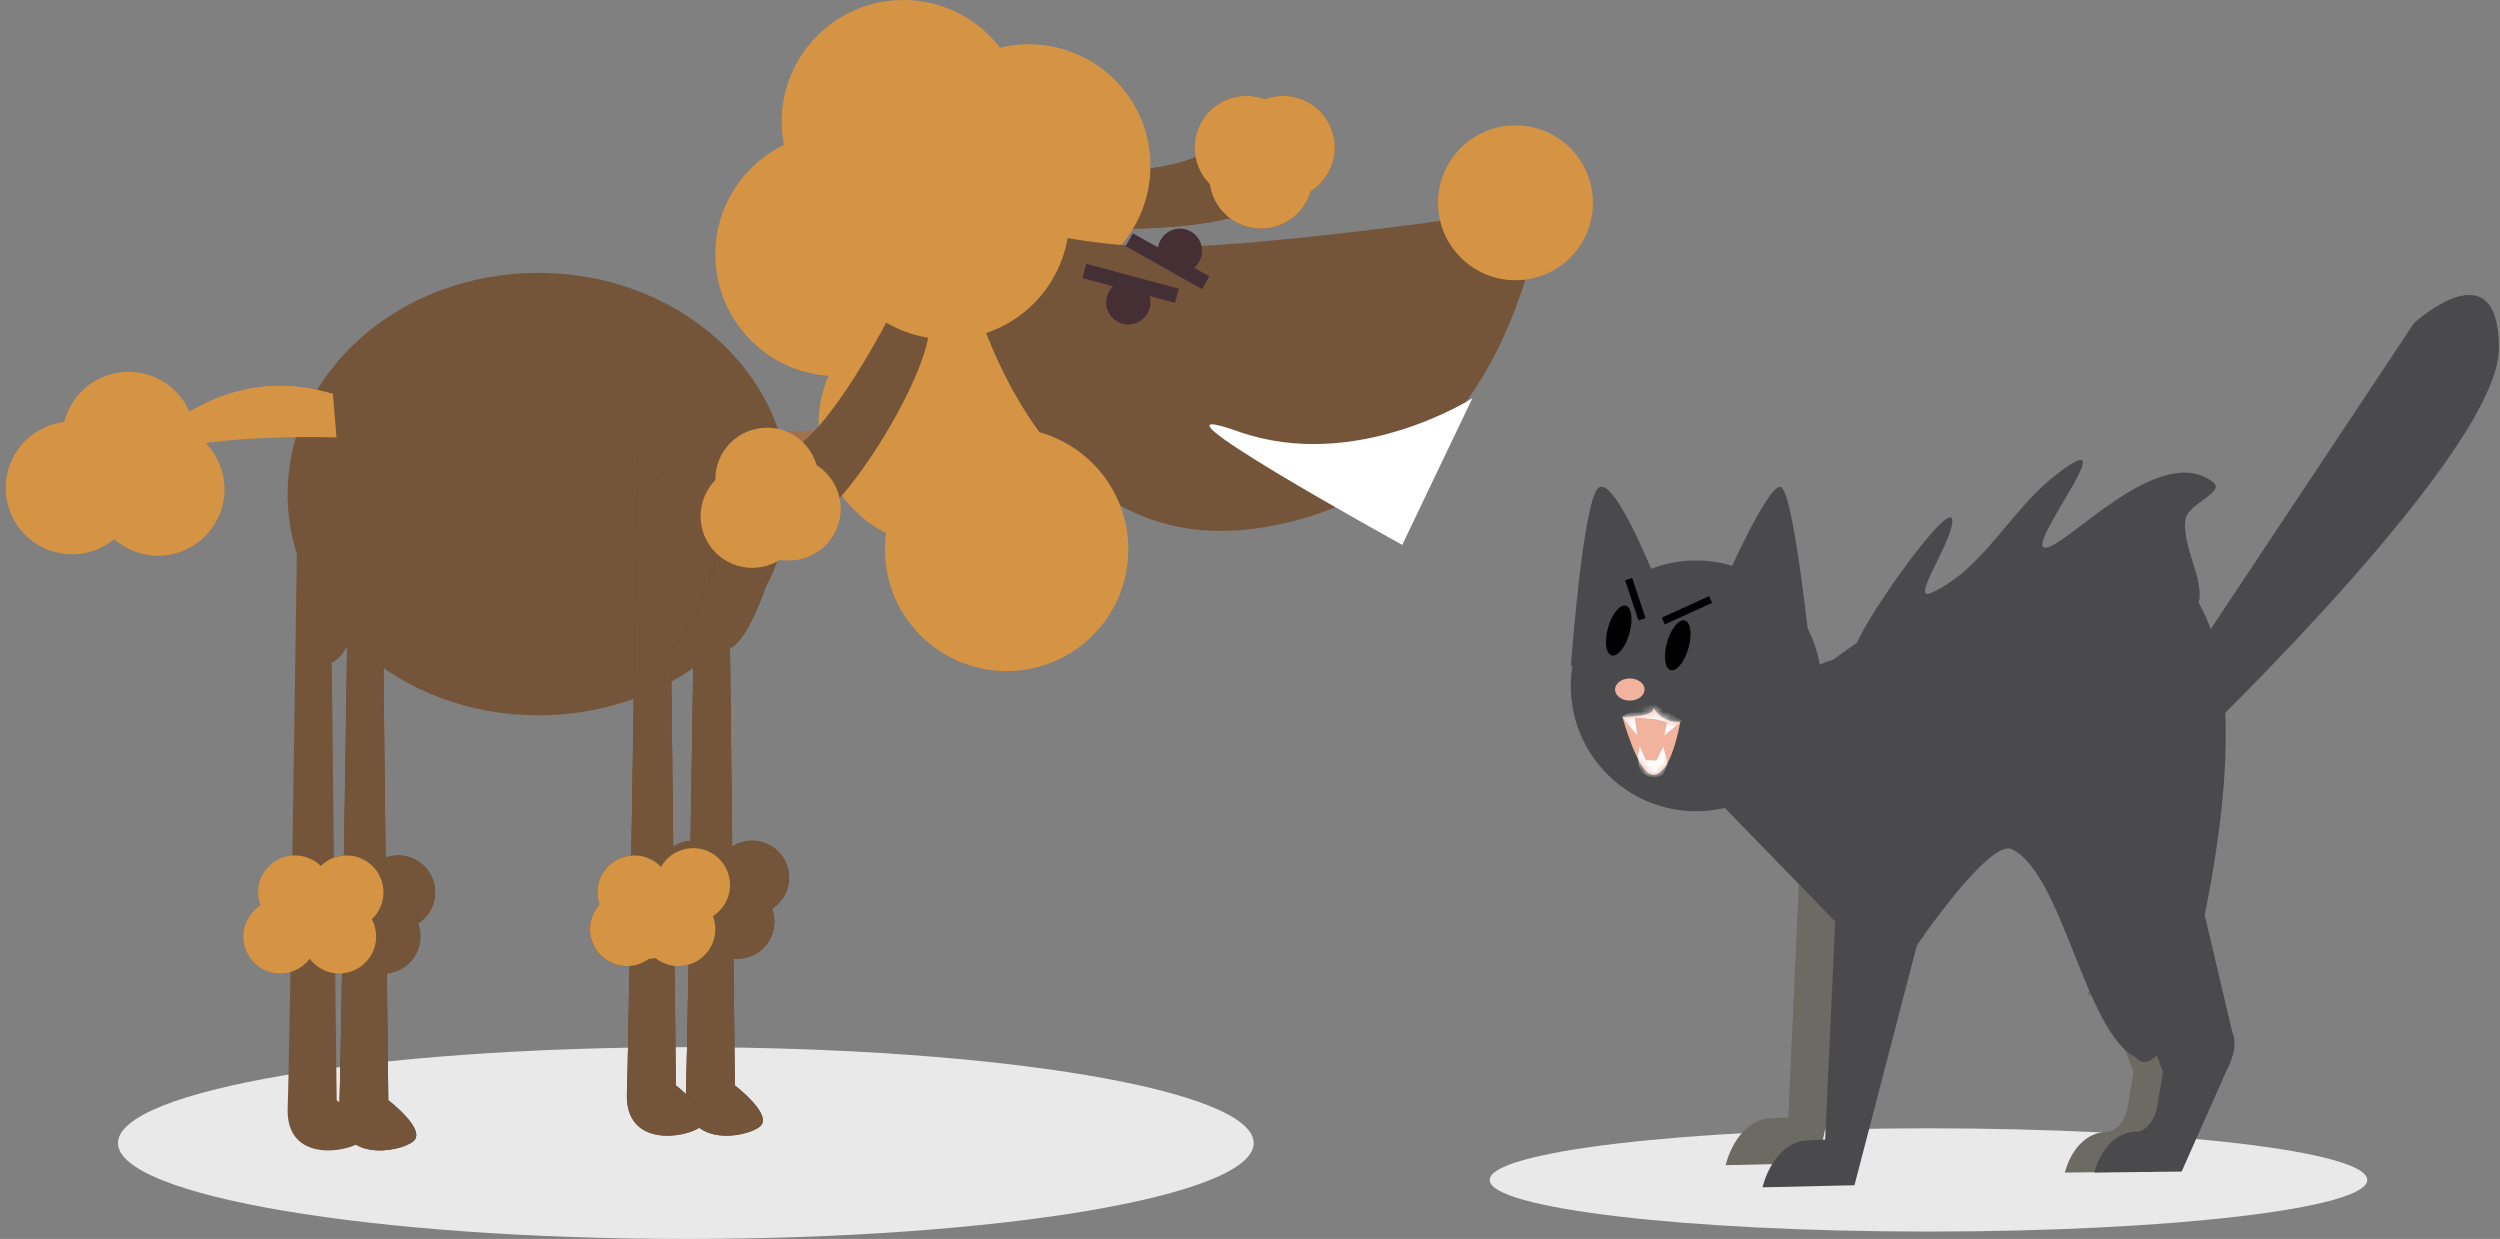 <?xml version="1.0" encoding="UTF-8" standalone="no"?>
<svg width="339px" height="168px" viewBox="0 0 339 168" version="1.1" xmlns="http://www.w3.org/2000/svg" xmlns:xlink="http://www.w3.org/1999/xlink">
    <rect x="0" y="0" width="339" height="168" fill="#808080" stroke="none"/>
    <!-- Generator: Sketch 39.1 (31720) - http://www.bohemiancoding.com/sketch -->
    <title>aggresive-icon</title>
    <desc>Created with Sketch.</desc>
    <defs>
        <path d="M0,1.213 C0,1.213 4.204,1.297 4.197,0.023 C4.196,-0.254 5.019,2.053 7.857,1.861 C7.255,5.105 5.998,9.338 4.009,9.038 C2.021,8.738 0,1.213 0,1.213 Z" id="path-1"></path>
    </defs>
    <g id="Page-1" stroke="none" stroke-width="1" fill="none" fill-rule="evenodd">
        <g id="Home" transform="translate(-865, -1355)">
            <g id="aggresive-icon" transform="translate(861, 1355)">
                <path d="M97,168 C54.474,168 20,162.179 20,155 C20,147.82 54.474,142 97,142 C139.526,142 174,147.82 174,155 C174,162.179 139.526,168 97,168" id="Fill-18-Copy" fill="#E9E9E9"></path>
                <path d="M144.347,23.477 C144.347,23.477 163.819,24.246 167.795,20.179 C171.771,16.112 178.036,23.565 175.352,27.436 C172.668,31.309 147.514,32.565 143,28.459 C143,28.459 144.517,26.426 144.418,22.757" id="Fill-20-Copy" fill="#755539"></path>
                <path d="M169.664,26.152 C173.061,27.994 177.311,26.735 179.152,23.336 C180.995,19.939 179.734,15.692 176.336,13.847 C172.939,12.005 168.691,13.266 166.848,16.664 C165.005,20.062 166.266,24.309 169.664,26.152" id="Fill-21-Copy" fill="#755539"></path>
                <path d="M171.663,30.152 C175.062,31.994 179.31,30.735 181.153,27.336 C182.994,23.939 181.735,19.689 178.337,17.848 C174.939,16.005 170.69,17.267 168.848,20.664 C167.004,24.062 168.267,28.311 171.663,30.152" id="Fill-22-Copy" fill="#755539"></path>
                <path d="M174.664,26.153 C178.062,27.994 182.309,26.735 184.154,23.337 C185.994,19.939 184.734,15.69 181.336,13.848 C177.94,12.005 173.69,13.266 171.847,16.662 C170.005,20.062 171.266,24.31 174.664,26.153" id="Fill-23-Copy" fill="#755539"></path>
                <path d="M144.347,23.477 C144.347,23.477 163.819,24.246 167.795,20.179 C171.771,16.112 178.036,23.565 175.352,27.436 C172.668,31.309 147.514,32.565 143,28.459 C143,28.459 144.517,26.426 144.418,22.757" id="Fill-24-Copy" fill="#755539"></path>
                <path d="M169.664,26.152 C173.061,27.994 177.311,26.735 179.152,23.336 C180.995,19.939 179.734,15.692 176.336,13.847 C172.939,12.005 168.691,13.266 166.848,16.664 C165.005,20.062 166.266,24.309 169.664,26.152" id="Fill-25-Copy" fill="#D59443"></path>
                <path d="M171.663,30.152 C175.062,31.994 179.31,30.735 181.153,27.336 C182.994,23.939 181.735,19.689 178.337,17.848 C174.939,16.005 170.69,17.267 168.848,20.664 C167.004,24.062 168.267,28.311 171.663,30.152" id="Fill-26-Copy" fill="#D59443"></path>
                <path d="M174.664,26.153 C178.062,27.994 182.309,26.735 184.154,23.337 C185.994,19.939 184.734,15.69 181.336,13.848 C177.94,12.005 173.69,13.266 171.847,16.662 C170.005,20.062 171.266,24.31 174.664,26.153" id="Fill-27-Copy" fill="#D59443"></path>
                <path d="M62,78.129 C62,78.129 58.824,88.84 55.985,89.861 L56.652,149.188 C56.652,149.188 62,153.268 59.995,154.8 C57.99,156.33 49.712,157.691 50.008,150.212 C50.301,142.728 51.433,63 51.433,63 L62,78.129" id="Fill-28-Copy" fill="#5D4128"></path>
                <path d="M56,121 C56,123.761 53.76,126 51,126 C48.239,126 46,123.761 46,121 C46,118.239 48.239,116 51,116 C53.76,116 56,118.239 56,121" id="Fill-29-Copy" fill="#5D4128"></path>
                <path d="M54,127 C54,129.761 51.761,132 49,132 C46.238,132 44,129.761 44,127 C44,124.237 46.238,122 49,122 C51.761,122 54,124.237 54,127" id="Fill-30-Copy" fill="#5D4128"></path>
                <path d="M58,125.001 C58,127.761 55.761,130 53.001,130 C50.24,130 48,127.761 48,125.001 C48,122.239 50.24,120 53.001,120 C55.761,120 58,122.239 58,125.001" id="Fill-31-Copy" fill="#5D4128"></path>
                <path d="M61,127 C61,129.761 58.762,132 56.001,132 C53.239,132 51,129.761 51,127 C51,124.237 53.239,122 56.001,122 C58.762,122 61,124.237 61,127" id="Fill-32-Copy" fill="#5D4128"></path>
                <path d="M63,121 C63,123.761 60.761,126 58.002,126 C55.241,126 53,123.761 53,121 C53,118.239 55.241,116 58.002,116 C60.761,116 63,118.239 63,121" id="Fill-33-Copy" fill="#5D4128"></path>
                <path d="M62,78.129 C62,78.129 58.824,88.84 55.985,89.861 L56.652,149.188 C56.652,149.188 62,153.268 59.995,154.8 C57.99,156.33 49.712,157.691 50.008,150.212 C50.301,142.728 51.433,63 51.433,63 L62,78.129" id="Fill-34-Copy" fill="#755539"></path>
                <path d="M56,121 C56,123.761 53.76,126 51,126 C48.239,126 46,123.761 46,121 C46,118.239 48.239,116 51,116 C53.76,116 56,118.239 56,121" id="Fill-35-Copy" fill="#755539"></path>
                <path d="M54,127 C54,129.761 51.761,132 49,132 C46.238,132 44,129.761 44,127 C44,124.237 46.238,122 49,122 C51.761,122 54,124.237 54,127" id="Fill-36-Copy" fill="#755539"></path>
                <path d="M58,125.001 C58,127.761 55.761,130 53.001,130 C50.24,130 48,127.761 48,125.001 C48,122.239 50.24,120 53.001,120 C55.761,120 58,122.239 58,125.001" id="Fill-37-Copy" fill="#755539"></path>
                <path d="M61,127 C61,129.761 58.762,132 56.001,132 C53.239,132 51,129.761 51,127 C51,124.237 53.239,122 56.001,122 C58.762,122 61,124.237 61,127" id="Fill-38-Copy" fill="#755539"></path>
                <path d="M63,121 C63,123.761 60.761,126 58.002,126 C55.241,126 53,123.761 53,121 C53,118.239 55.241,116 58.002,116 C60.761,116 63,118.239 63,121" id="Fill-39-Copy" fill="#755539"></path>
                <path d="M109,76.131 C109,76.131 105.825,86.841 102.985,87.86 L103.652,147.189 C103.652,147.189 109,151.269 106.995,152.8 C104.99,154.33 96.713,155.691 97.008,148.211 C97.303,140.73 98.433,61 98.433,61 L109,76.131" id="Fill-40-Copy" fill="#5D4128"></path>
                <path d="M103,119 C103,121.761 100.762,124 98.001,124 C95.238,124 93,121.761 93,119 C93,116.239 95.238,114 98.001,114 C100.762,114 103,116.239 103,119" id="Fill-41-Copy" fill="#5D4128"></path>
                <path d="M101,125.001 C101,127.761 98.762,130 96.001,130 C93.239,130 91,127.761 91,125.001 C91,122.239 93.239,120 96.001,120 C98.762,120 101,122.239 101,125.001" id="Fill-42-Copy" fill="#5D4128"></path>
                <path d="M105,123 C105,125.761 102.761,128 100.002,128 C97.239,128 95,125.761 95,123 C95,120.24 97.239,118 100.002,118 C102.761,118 105,120.24 105,123" id="Fill-43-Copy" fill="#5D4128"></path>
                <path d="M109,125.001 C109,127.761 106.761,130 104.001,130 C101.239,130 99,127.761 99,125.001 C99,122.239 101.239,120 104.001,120 C106.761,120 109,122.239 109,125.001" id="Fill-44-Copy" fill="#5D4128"></path>
                <path d="M111,119 C111,121.761 108.76,124 106.002,124 C103.238,124 101,121.761 101,119 C101,116.239 103.238,114 106.002,114 C108.76,114 111,116.239 111,119" id="Fill-45-Copy" fill="#5D4128"></path>
                <path d="M109,76.131 C109,76.131 105.825,86.841 102.985,87.86 L103.652,147.189 C103.652,147.189 109,151.269 106.995,152.8 C104.99,154.33 96.713,155.691 97.008,148.211 C97.303,140.73 98.433,61 98.433,61 L109,76.131" id="Fill-46-Copy" fill="#755539"></path>
                <path d="M103,119 C103,121.761 100.762,124 98.001,124 C95.238,124 93,121.761 93,119 C93,116.239 95.238,114 98.001,114 C100.762,114 103,116.239 103,119" id="Fill-47-Copy" fill="#755539"></path>
                <path d="M101,125.001 C101,127.761 98.762,130 96.001,130 C93.239,130 91,127.761 91,125.001 C91,122.239 93.239,120 96.001,120 C98.762,120 101,122.239 101,125.001" id="Fill-48-Copy" fill="#755539"></path>
                <path d="M105,123 C105,125.761 102.761,128 100.002,128 C97.239,128 95,125.761 95,123 C95,120.24 97.239,118 100.002,118 C102.761,118 105,120.24 105,123" id="Fill-49-Copy" fill="#755539"></path>
                <path d="M109,125.001 C109,127.761 106.761,130 104.001,130 C101.239,130 99,127.761 99,125.001 C99,122.239 101.239,120 104.001,120 C106.761,120 109,122.239 109,125.001" id="Fill-50-Copy" fill="#755539"></path>
                <path d="M111,119 C111,121.761 108.76,124 106.002,124 C103.238,124 101,121.761 101,119 C101,116.239 103.238,114 106.002,114 C108.76,114 111,116.239 111,119" id="Fill-51-Copy" fill="#755539"></path>
                <path d="M106.371,58.283 C106.371,58.283 124.823,59.977 126.539,53 L130,61.346 C130,61.346 116.479,69.419 107.331,66.272 C98.182,63.124 106.371,58.283 106.371,58.283" id="Fill-52-Copy" fill="#A2714D"></path>
                <path d="M111,67 C111,83.569 95.776,97 76.998,97 C58.221,97 43,83.569 43,67 C43,50.432 58.221,37 76.998,37 C95.776,37 111,50.432 111,67" id="Fill-53-Copy" fill="#755539"></path>
                <path d="M134,34.5 C134,43.613 126.614,51 117.5,51 C108.388,51 101,43.613 101,34.5 C101,25.387 108.388,18 117.5,18 C126.614,18 134,25.387 134,34.5" id="Fill-54-Copy" fill="#D59443"></path>
                <g id="Group-7" transform="translate(26.903, 60.888) scale(-1, 1) rotate(-240) translate(-26.903, -60.888) translate(13.903, 37.888)" fill="#D59443">
                    <path d="M23,43.466 C23,43.466 12.812,27.168 12.292,19.002 C12.216,17.835 12.339,16.835 12.718,16.071 C15.743,9.962 1.987,31.341 17.635,46 L23,43.466" id="Fill-19-Copy"></path>
                    <path d="M18,19 C18,23.97 13.972,28 9,28 C4.031,28 -7.81597009e-14,23.97 -7.81597009e-14,19 C-7.81597009e-14,14.031 4.031,10 9,10 C13.972,10 18,14.031 18,19" id="Fill-55-Copy"></path>
                    <path d="M26,19 C26,23.97 21.971,28 17,28 C12.03,28 8,23.97 8,19 C8,14.031 12.03,10 17,10 C21.971,10 26,14.031 26,19" id="Fill-56-Copy"></path>
                    <path d="M20,9 C20,13.97 15.971,18 10.999,18 C6.029,18 2,13.97 2,9 C2,4.029 6.029,-5.68434189e-14 10.999,-5.68434189e-14 C15.971,-5.68434189e-14 20,4.029 20,9" id="Fill-57-Copy"></path>
                </g>
                <path d="M160,22.499 C160,31.613 152.614,39 143.499,39 C134.387,39 127,31.613 127,22.499 C127,13.386 134.387,6 143.499,6 C152.614,6 160,13.386 160,22.499" id="Fill-58-Copy" fill="#D59443"></path>
                <path d="M148,57.499 C148,66.613 140.615,74 131.501,74 C122.389,74 115,66.613 115,57.499 C115,48.387 122.389,41 131.501,41 C140.615,41 148,48.387 148,57.499" id="Fill-59-Copy" fill="#D59443"></path>
                <path d="M143,16.5 C143,25.613 135.615,33 126.5,33 C117.388,33 110,25.613 110,16.5 C110,7.387 117.388,3.55271368e-15 126.5,3.55271368e-15 C135.615,3.55271368e-15 143,7.387 143,16.5" id="Fill-60-Copy" fill="#D59443"></path>
                <path d="M174.46,71.64 C209.271,66.643 213,28 213,28 C213,28 182.542,32.724 165.135,33.43 C147.733,34.135 133,28 133,28 C133,28 139.651,76.636 174.46,71.64 Z" id="Fill-61-Copy" fill="#755539"></path>
                <path d="M157,74.5 C157,83.614 149.614,91 140.5,91 C131.388,91 124,83.614 124,74.5 C124,65.387 131.388,58 140.5,58 C149.614,58 157,65.387 157,74.5" id="Fill-62-Copy" fill="#D59443"></path>
                <path d="M220,27.499 C220,33.298 215.301,38 209.5,38 C203.703,38 199,33.298 199,27.499 C199,21.701 203.703,17 209.5,17 C215.301,17 220,21.701 220,27.499" id="Fill-63-Copy" fill="#D59443"></path>
                <path d="M55,78.129 C55,78.129 51.824,88.84 48.984,89.861 L49.652,149.188 C49.652,149.188 55,153.268 52.995,154.8 C50.989,156.33 42.713,157.691 43.008,150.212 C43.301,142.728 44.433,63 44.433,63 L55,78.129" id="Fill-64-Copy" fill="#755539"></path>
                <path d="M49,121 C49,123.761 46.761,126 44.001,126 C41.24,126 39,123.761 39,121 C39,118.239 41.24,116 44.001,116 C46.761,116 49,118.239 49,121" id="Fill-65-Copy" fill="#D59443"></path>
                <path d="M47,127 C47,129.761 44.761,132 42.001,132 C39.24,132 37,129.761 37,127 C37,124.237 39.24,122 42.001,122 C44.761,122 47,124.237 47,127" id="Fill-66-Copy" fill="#D59443"></path>
                <path d="M51,125.001 C51,127.761 48.761,130 46,130 C43.238,130 41,127.761 41,125.001 C41,122.239 43.238,120 46,120 C48.761,120 51,122.239 51,125.001" id="Fill-67-Copy" fill="#D59443"></path>
                <path d="M55,127 C55,129.761 52.761,132 50.001,132 C47.24,132 45,129.761 45,127 C45,124.237 47.24,122 50.001,122 C52.761,122 55,124.237 55,127" id="Fill-68-Copy" fill="#D59443"></path>
                <path d="M56,121 C56,123.761 53.762,126 51.001,126 C48.24,126 46,123.761 46,121 C46,118.239 48.24,116 51.001,116 C53.762,116 56,118.239 56,121" id="Fill-69-Copy" fill="#D59443"></path>
                <path d="M101,76.131 C101,76.131 97.824,86.841 94.985,87.861 L95.653,147.189 C95.653,147.189 101,151.269 98.995,152.8 C96.989,154.331 88.713,155.69 89.008,148.21 C89.301,140.73 90.433,61 90.433,61 L101,76.131" id="Fill-70-Copy" fill="#5D4128"></path>
                <path d="M95,121.001 C95,123.761 92.762,126 90.001,126 C87.239,126 85,123.761 85,121.001 C85,118.239 87.239,116 90.001,116 C92.762,116 95,118.239 95,121.001" id="Fill-71-Copy" fill="#5D4128"></path>
                <path d="M94,126.001 C94,128.761 91.76,131 89,131 C86.24,131 84,128.761 84,126.001 C84,123.239 86.24,121 89,121 C91.76,121 94,123.239 94,126.001" id="Fill-72-Copy" fill="#5D4128"></path>
                <path d="M97,125 C97,127.761 94.763,130 92.002,130 C89.238,130 87,127.761 87,125 C87,122.24 89.238,120 92.002,120 C94.763,120 97,122.24 97,125" id="Fill-73-Copy" fill="#5D4128"></path>
                <path d="M101,126.001 C101,128.761 98.761,131 96.002,131 C93.239,131 91,128.761 91,126.001 C91,123.239 93.239,121 96.002,121 C98.761,121 101,123.239 101,126.001" id="Fill-74-Copy" fill="#5D4128"></path>
                <path d="M103,120 C103,122.761 100.761,125 98.001,125 C95.24,125 93,122.761 93,120 C93,117.24 95.24,115 98.001,115 C100.761,115 103,117.24 103,120" id="Fill-75-Copy" fill="#5D4128"></path>
                <path d="M101,76.131 C101,76.131 97.824,86.841 94.985,87.861 L95.653,147.189 C95.653,147.189 101,151.269 98.995,152.8 C96.989,154.331 88.713,155.69 89.008,148.21 C89.301,140.73 90.433,61 90.433,61 L101,76.131" id="Fill-76-Copy" fill="#755539"></path>
                <path d="M95,121.001 C95,123.761 92.762,126 90.001,126 C87.239,126 85,123.761 85,121.001 C85,118.239 87.239,116 90.001,116 C92.762,116 95,118.239 95,121.001" id="Fill-77-Copy" fill="#D59443"></path>
                <path d="M94,126.001 C94,128.761 91.76,131 89,131 C86.24,131 84,128.761 84,126.001 C84,123.239 86.24,121 89,121 C91.76,121 94,123.239 94,126.001" id="Fill-78-Copy" fill="#D59443"></path>
                <path d="M97,125 C97,127.761 94.763,130 92.002,130 C89.238,130 87,127.761 87,125 C87,122.24 89.238,120 92.002,120 C94.763,120 97,122.24 97,125" id="Fill-79-Copy" fill="#D59443"></path>
                <path d="M101,126.001 C101,128.761 98.761,131 96.002,131 C93.239,131 91,128.761 91,126.001 C91,123.239 93.239,121 96.002,121 C98.761,121 101,123.239 101,126.001" id="Fill-80-Copy" fill="#D59443"></path>
                <path d="M103,120 C103,122.761 100.761,125 98.001,125 C95.24,125 93,122.761 93,120 C93,117.24 95.24,115 98.001,115 C100.761,115 103,117.24 103,120" id="Fill-81-Copy" fill="#D59443"></path>
                <path d="M124.95,42.267 C124.95,42.267 116.213,59.512 110.783,61.107 C105.353,62.702 108.762,71.537 113.399,70.974 C118.037,70.412 131.265,49.159 129.902,43.37 C129.902,43.37 127.414,43.759 124.295,42" id="Fill-82-Copy" fill="#755539"></path>
                <path d="M149,29.5 C149,38.613 141.614,46 132.501,46 C123.387,46 116,38.613 116,29.5 C116,20.386 123.387,13 132.501,13 C141.614,13 149,20.386 149,29.5" id="Fill-83-Copy" fill="#D59443"></path>
                <path d="M160,41 C160,42.656 158.656,44 156.999,44 C155.343,44 154,42.656 154,41 C154,39.344 155.343,38 156.999,38 C158.656,38 160,39.344 160,41" id="Fill-84-Copy" fill="#452F35"></path>
                <path d="M152,37 L162.625,39.847" id="Line" stroke="#452F36" stroke-width="2" stroke-linecap="square"></path>
                <path d="M158,33 L166.625,37.847" id="Line" stroke="#452F36" stroke-width="2" stroke-linecap="square"></path>
                <path d="M167,34 C167,35.656 165.656,37 163.999,37 C162.341,37 161,35.656 161,34 C161,32.343 162.341,31 163.999,31 C165.656,31 167,32.343 167,34" id="Fill-85-Copy" fill="#452F35"></path>
                <path d="M115,65 C115,68.866 111.866,72 107.999,72 C104.135,72 101,68.866 101,65 C101,61.134 104.135,58 107.999,58 C111.866,58 115,61.134 115,65" id="Fill-86-Copy" fill="#D59443"></path>
                <path d="M118,69 C118,72.865 114.866,76 111,76 C107.134,76 104,72.865 104,69 C104,65.134 107.134,62 111,62 C114.866,62 118,65.134 118,69" id="Fill-87-Copy" fill="#D59443"></path>
                <path d="M113,69.999 C113,73.866 109.867,77 105.999,77 C102.134,77 99,73.866 99,69.999 C99,66.134 102.134,63 105.999,63 C109.867,63 113,66.134 113,69.999" id="Fill-88-Copy" fill="#D59443"></path>
                <path d="M203.655,54 C203.655,54 187.832,64.151 171.891,58.504 C155.95,52.857 194.144,73.886 194.144,73.886 L203.655,54 Z" id="Path-9" fill="#FFFFFF"></path>
                <g id="Group-11" transform="translate(206, 40)">
                    <path d="M59.5,127 C26.639,127 0,123.866 0,119.999 C0,116.134 26.639,113 59.5,113 C92.361,113 119,116.134 119,119.999 C119,123.866 92.361,127 59.5,127" id="Fill-7-Copy" fill="#E9E9E9" transform="translate(59.5, 120) scale(-1, 1) translate(-59.5, -120) "></path>
                    <path d="M32,74.369 L41.719,117.718 L54.185,118 C54.185,118 52.952,112.372 48.569,111.668 L45.692,111.528 L44.185,78.011" id="Fill-43-Copy-2" fill="#6B6B64" transform="translate(43.093, 96.184) scale(-1, 1) translate(-43.093, -96.184) "></path>
                    <path d="M81.435,90.261 L78.265,100.163 C78.265,100.163 77.279,101.826 79.111,105.288 L85.167,118.861 L97,119 C97,119 95.803,113.46 91.014,113.46 C91.014,113.46 89.253,113.183 88.549,110.413 L87.703,105.427 C87.703,105.427 91.224,95.039 94.042,94.762 C94.042,94.762 87.28,85.759 81.435,90.261" id="Fill-44-Copy-2" fill="#6B6B64" transform="translate(87.5, 104) scale(-1, 1) translate(-87.5, -104) "></path>
                    <path d="M58,62.94 C61.119,64.451 71.306,49.301 71.306,49.301 C71.306,49.301 80.154,52.777 81.197,52.353 L99.817,71.508 C99.817,71.508 92.672,85.666 82.24,88.636 C82.24,88.636 6.828,146.172 35.507,38.561 C35.507,38.561 39.28,32.146 41.158,34.693 C48.089,38.051 51.07,59.582 58,62.94 Z" id="Fill-45-Copy-2" fill="#4A4A4D" transform="translate(64.408, 69.048) scale(-1, -1) translate(-64.408, -69.048) "></path>
                    <path d="M87.077,79.678 L82.265,100.103 C82.265,100.103 81.279,101.771 83.11,105.244 L89.168,118.861 L101,119 C101,119 99.802,113.443 95.013,113.443 C95.013,113.443 93.252,113.165 92.548,110.385 L91.703,105.383 C91.703,105.383 95.224,94.962 98.042,94.684 C98.042,94.684 92.923,75.162 87.077,79.678" id="Fill-59-Copy-2" fill="#4A4A4D" transform="translate(91.5, 99) scale(-1, 1) translate(-91.5, -99) "></path>
                    <path d="M37,80.231 L47.532,120.719 L59.998,121 C59.998,121 58.765,115.372 54.382,114.668 L51.505,114.528 L49.998,81.755" id="Fill-60-Copy-2" fill="#4A4A4D" transform="translate(48.499, 100.616) scale(-1, 1) translate(-48.499, -100.616) "></path>
                    <path d="M92,53.994 L125.344,3.808 C125.344,3.808 136.854,-6.725 136.854,7.245 C136.854,21.215 96.036,60.295 96.036,60.295" id="Path-6" fill="#4A4A4D"></path>
                </g>
                <circle id="Oval-6" fill="#4A4A4D" cx="234" cy="93" r="17"></circle>
                <path d="M217,90.412 C217,90.412 218.609,68.399 220.677,66.225 C222.746,64.05 228.408,78.382 228.408,78.382 L217,90.412 Z" id="Path-10" fill="#4A4A4D"></path>
                <path d="M238,78.644 C238,78.644 243.588,66 245.389,66 C247.19,66 249.526,88.97 249.526,88.97 L238,78.644 Z" id="Path-11" fill="#4A4A4D"></path>
                <path d="M255.622,87.597 C257.106,83.452 269.304,66.381 268.721,70.918 C268.302,74.177 262.95,81.74 265.937,80.372 C272.88,77.193 276.551,69.323 282.543,64.588 C293.287,56.098 277.99,74.756 281.476,74.265 C284.566,73.83 297.102,59.751 304.142,65.434 C305.752,66.735 300.7,68.322 300.364,70.364 C299.657,74.657 304.318,80.371 301.185,83.388 C297.358,87.074 290.513,83.763 285.315,84.86 C279.597,86.066 274.441,89.596 268.634,90.256 C265.032,90.665 261.546,88.727 258.002,87.963 L255.622,87.597 Z" id="Path-12" fill="#4A4A4D"></path>
                <ellipse id="Oval-7" fill="#000000" transform="translate(231.5, 87.5) rotate(16) translate(-231.5, -87.5) " cx="231.5" cy="87.5" rx="1.5" ry="3.5"></ellipse>
                <ellipse id="Oval-7" fill="#000000" transform="translate(223.5, 85.5) rotate(16) translate(-223.5, -85.5) " cx="223.5" cy="85.5" rx="1.5" ry="3.5"></ellipse>
                <path d="M225,79 L226.5,83.5" id="Line" stroke="#000000" stroke-linecap="square"></path>
                <path d="M230,84 L235.5,81.5" id="Line" stroke="#000000" stroke-linecap="square"></path>
                <ellipse id="Oval-8" fill="#F1B29E" cx="225" cy="93.5" rx="2" ry="1.5"></ellipse>
                <g id="Combined-Shape" transform="translate(224, 96)">
                    <mask id="mask-2" fill="white">
                        <use xlink:href="#path-1"></use>
                    </mask>
                    <use id="Mask" fill="#F1B29E" xlink:href="#path-1"></use>
                    <path d="M-0.104,1.151 L2.016,3.731 L1.668,1.304 L4.495,1.507 L6.051,1.957 L5.682,3.731 L8.11,1.73 L3.816,-0.759 L-0.104,1.151 Z M2.059,6.579 L2.345,5.198 L3.153,7.06 L4.612,7.142 L5.539,5.272 L6.155,7.537 L5.539,8.971 C5.539,8.971 4.966,9.554 4.107,9.433 C3.247,9.311 2.359,8.521 2.359,8.521 L2.059,6.579 Z" fill="#FFFFFF" mask="url(#mask-2)"></path>
                </g>
            </g>
        </g>
    </g>
</svg>